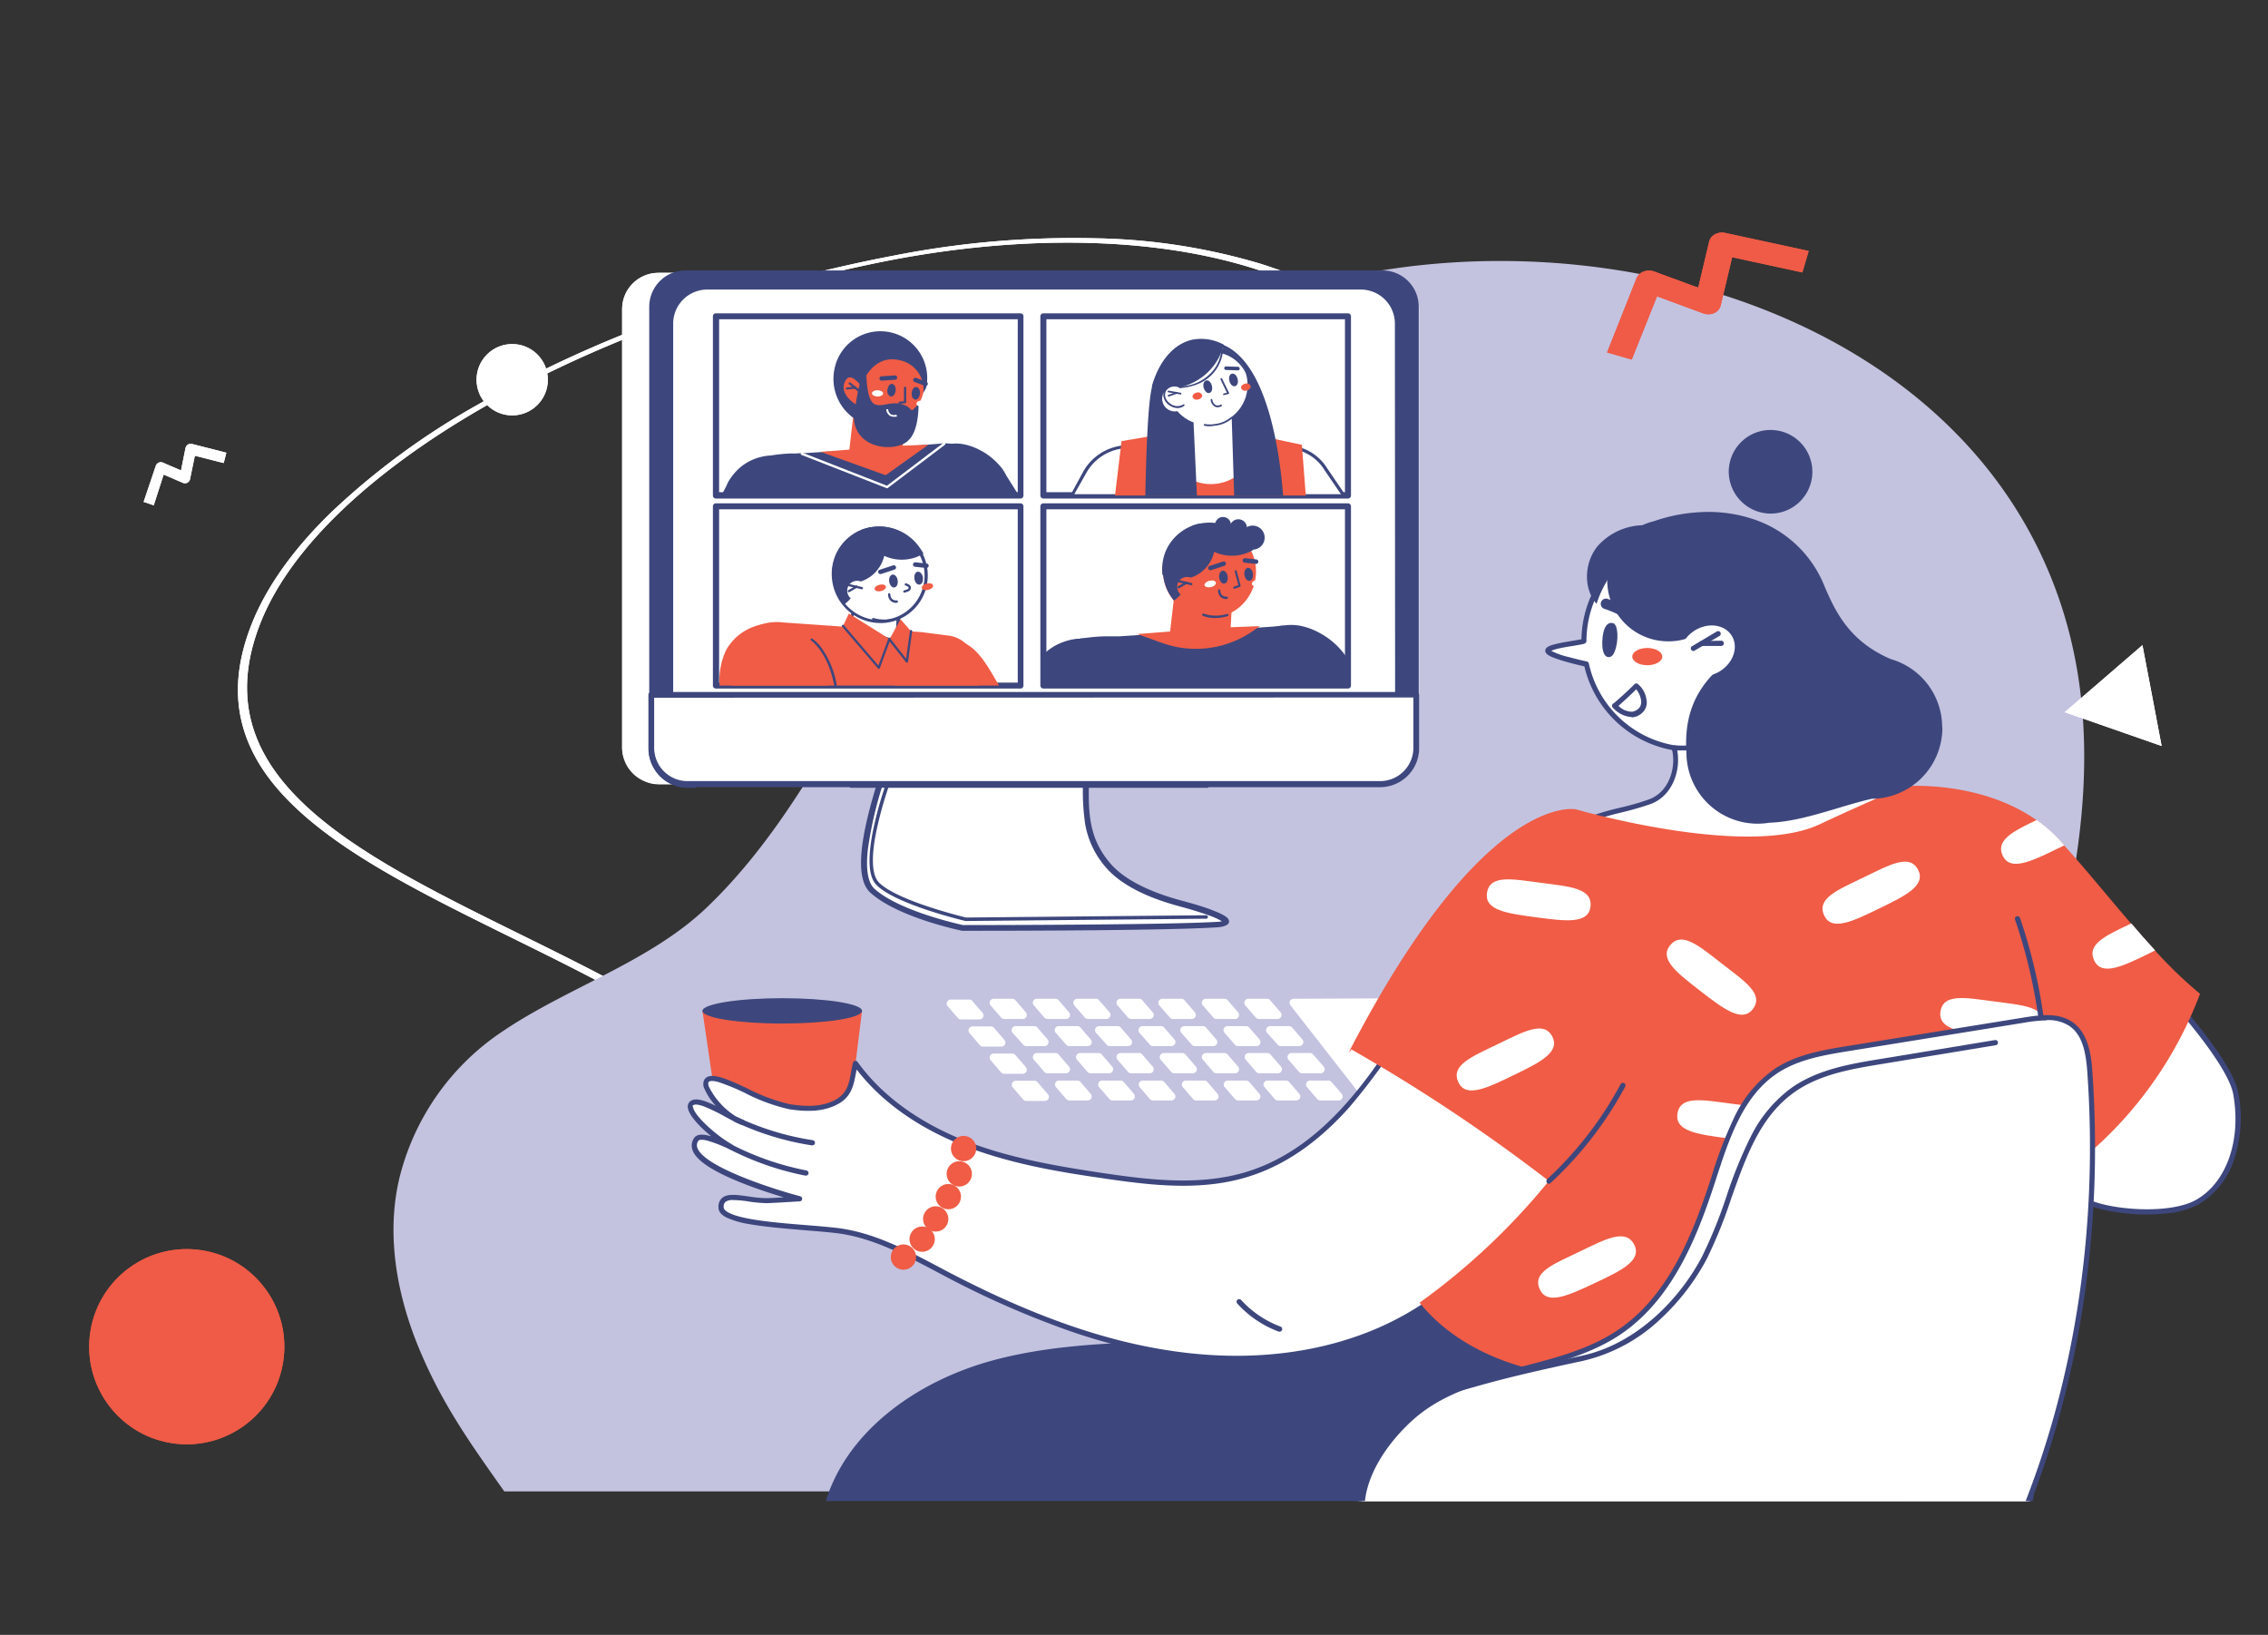 <svg xmlns="http://www.w3.org/2000/svg" xmlns:xlink="http://www.w3.org/1999/xlink" viewBox="0 0 358 258.03"><rect x="0" y="0" width="358" height="258.03" fill="#333333" stroke="none"/><defs><style>.cls-1{fill:none;}.cls-2{fill:#fff;}.cls-3{fill:#c3c3e0;}.cls-4{fill:#ef5b46;}.cls-5{clip-path:url(#clip-path);}.cls-6{fill:#3d477d;}.cls-7{fill:#f05c45;}</style><clipPath id="clip-path"><rect class="cls-1" x="19.27" y="-9.45" width="338.73" height="246.35"/></clipPath></defs><title>EMI-illustrations</title><g id="Calque_1" data-name="Calque 1"><path class="cls-2" d="M323.86,155.71a19.41,19.41,0,0,1,.51,7.1c-1,9.32-8,20.05-19.84,30.23a129.43,129.43,0,0,1-19.43,13.64,169.13,169.13,0,0,1-24.32,11.54,185.32,185.32,0,0,1-28.07,8.24,179.94,179.94,0,0,1-30.63,3.73,63.74,63.74,0,0,1-42.69-13.8c-11-8.52-19.69-19.85-27.31-29.86-2.63-3.43-5.1-6.68-7.58-9.7-10-12.2-27.16-20.66-43.76-28.85C67.5,141.45,55,135.29,46.82,127.62c-4.4-4.12-7.15-8.31-8.44-12.81-1.43-5-1-10.33,1.31-16.22s6.63-12,12.8-17.93A116.11,116.11,0,0,1,75.18,64a190.8,190.8,0,0,1,30.27-13.91A235.39,235.39,0,0,1,141,40.36a146.38,146.38,0,0,1,32-2.75,96.74,96.74,0,0,1,25.91,4c17.8,5.57,27.55,16.13,26.08,28.24-.34,2.76-.77,5.54-1.22,8.5C221.33,94,218.63,111.74,231,123c11.44,10.41,34.66,12.16,53.31,13.56,9.73.73,18.13,1.37,22.55,3.13C316.28,143.43,322,148.9,323.86,155.71ZM202.33,229.83l.24-.37c44.78-1.54,81.44-19.9,100.82-36.57C317,181.18,325.55,167.35,322.53,156c-1.68-6.27-6.9-11.77-16.79-15.71-4.27-1.7-12.56-2.33-22.16-3-9.28-.7-19.8-1.49-29.5-3.43-11.25-2.24-19.23-5.62-24.39-10.32-5.59-5.08-8.63-11.86-9.3-20.72-.58-7.79.69-16.12,1.92-24.18.44-3,.87-5.73,1.21-8.49,1.45-11.92-8.16-22.32-25.72-27.81C182.18,37.43,162,37,140.9,41,92.41,50.4,50.42,74.53,41.07,98.43c-9.45,24.14,15,36.18,40.84,48.93,16.66,8.21,33.88,16.7,43.93,29,2.48,3,5,6.28,7.58,9.72,7.61,10,16.24,21.3,27.24,29.78,12.59,9.71,26.3,14.16,41.91,13.63Z"/><path class="cls-2" d="M323.86,155.71a19.41,19.41,0,0,1,.51,7.1c-1,9.32-8,20.05-19.84,30.23a129.43,129.43,0,0,1-19.43,13.64,169.13,169.13,0,0,1-24.32,11.54,185.32,185.32,0,0,1-28.07,8.24,179.94,179.94,0,0,1-30.63,3.73,63.74,63.74,0,0,1-42.69-13.8c-11-8.52-19.69-19.85-27.31-29.86-2.63-3.43-5.1-6.68-7.58-9.7-10-12.2-27.16-20.66-43.76-28.85C67.5,141.45,55,135.29,46.82,127.62c-4.4-4.12-7.15-8.31-8.44-12.81-1.43-5-1-10.33,1.31-16.22s6.63-12,12.8-17.93A116.11,116.11,0,0,1,75.18,64a190.8,190.8,0,0,1,30.27-13.91A235.39,235.39,0,0,1,141,40.36a146.38,146.38,0,0,1,32-2.75,96.74,96.74,0,0,1,25.91,4c17.8,5.57,27.55,16.13,26.08,28.24-.34,2.76-.77,5.54-1.22,8.5C221.33,94,218.63,111.74,231,123c11.44,10.41,34.66,12.16,53.31,13.56,9.73.73,18.13,1.37,22.55,3.13C316.28,143.43,322,148.9,323.86,155.71ZM202.33,229.83l.24-.37c44.78-1.54,81.44-19.9,100.82-36.57C317,181.18,325.55,167.35,322.53,156c-1.68-6.27-6.9-11.77-16.79-15.71-4.27-1.7-12.56-2.33-22.16-3-9.28-.7-19.8-1.49-29.5-3.43-11.25-2.24-19.23-5.62-24.39-10.32-5.59-5.08-8.63-11.86-9.3-20.72-.58-7.79.69-16.12,1.92-24.18.44-3,.87-5.73,1.21-8.49,1.45-11.92-8.16-22.32-25.72-27.81C182.18,37.43,162,37,140.9,41,92.41,50.4,50.42,74.53,41.07,98.43c-9.45,24.14,15,36.18,40.84,48.93,16.66,8.21,33.88,16.7,43.93,29,2.48,3,5,6.28,7.58,9.72,7.61,10,16.24,21.3,27.24,29.78,12.59,9.71,26.3,14.16,41.91,13.63Z"/><path class="cls-3" d="M276.56,235.38c7.57-9.88,18.5-19.28,26.44-31.5,8-11.56,13.33-25.65,17.48-38.81,7.44-23.64,13-49.51,3.42-73.56C305,43.85,237.66,29.88,192.21,50.31,166.59,61.83,146.29,90.66,133,113.74c-6,10.4-12.6,21.09-21.56,29.6s-22,12.56-32.23,19.52a39,39,0,0,0-16.11,22.85c-2.21,9-.5,18.64,3.11,27.27s7.94,14.7,13.39,22.4Z"/><circle class="cls-4" cx="28.86" cy="212.67" r="15.36" transform="matrix(0.16, -0.99, 0.99, 0.16, -185.68, 207.09)"/><circle class="cls-2" cx="80.85" cy="59.93" r="5.63"/><circle class="cls-4" cx="28.86" cy="212.67" r="15.36" transform="matrix(0.16, -0.99, 0.99, 0.16, -185.68, 207.09)"/><circle class="cls-2" cx="80.85" cy="59.93" r="5.63"/><polygon class="cls-2" points="341.21 117.74 333.56 115.07 325.91 112.4 332.05 107.11 338.18 101.82 339.7 109.78 341.21 117.74"/><path class="cls-2" d="M24.27,79.75l-1.6-.54,1.92-5.69a.84.84,0,0,1,.46-.5.81.81,0,0,1,.68,0l2.84,1.23.71-3.53a.93.93,0,0,1,.38-.55.85.85,0,0,1,.66-.1l5.41,1.38-.42,1.63-4.55-1.15L30,75.61a.84.84,0,0,1-.44.58.85.85,0,0,1-.73,0l-3-1.29Z"/><path class="cls-2" d="M302.27,224.75l-1.6-.54,1.92-5.69a.84.84,0,0,1,.46-.5.81.81,0,0,1,.68,0l2.84,1.23.71-3.53a.93.93,0,0,1,.38-.55.85.85,0,0,1,.66-.1l5.41,1.38-.42,1.63-4.55-1.15-.74,3.68a.84.84,0,0,1-.44.58.85.85,0,0,1-.73,0l-3-1.29Z"/><path class="cls-4" d="M257.57,56.75l-3.9-1.12,4.68-11.78a1.92,1.92,0,0,1,1.12-1,2.4,2.4,0,0,1,1.65,0l6.94,2.56,1.73-7.3a1.83,1.83,0,0,1,.93-1.14,2.37,2.37,0,0,1,1.6-.21l13.18,2.85-1,3.39-11.08-2.4-1.81,7.62a1.85,1.85,0,0,1-1.07,1.21,2.4,2.4,0,0,1-1.77,0l-7.21-2.66Z"/><polygon class="cls-2" points="341.21 117.74 333.56 115.07 325.91 112.4 332.05 107.11 338.18 101.82 339.7 109.78 341.21 117.74"/><path class="cls-2" d="M24.27,79.75l-1.6-.54,1.92-5.69a.84.84,0,0,1,.46-.5.81.81,0,0,1,.68,0l2.84,1.23.71-3.53a.93.93,0,0,1,.38-.55.85.85,0,0,1,.66-.1l5.41,1.38-.42,1.63-4.55-1.15L30,75.61a.84.84,0,0,1-.44.58.85.85,0,0,1-.73,0l-3-1.29Z"/><path class="cls-2" d="M302.27,224.75l-1.6-.54,1.92-5.69a.84.84,0,0,1,.46-.5.81.81,0,0,1,.68,0l2.84,1.23.71-3.53a.93.93,0,0,1,.38-.55.85.85,0,0,1,.66-.1l5.41,1.38-.42,1.63-4.55-1.15-.74,3.68a.84.84,0,0,1-.44.58.85.85,0,0,1-.73,0l-3-1.29Z"/><path class="cls-4" d="M257.57,56.75l-3.9-1.12,4.68-11.78a1.92,1.92,0,0,1,1.12-1,2.4,2.4,0,0,1,1.65,0l6.94,2.56,1.73-7.3a1.83,1.83,0,0,1,.93-1.14,2.37,2.37,0,0,1,1.6-.21l13.18,2.85-1,3.39-11.08-2.4-1.81,7.62a1.85,1.85,0,0,1-1.07,1.21,2.4,2.4,0,0,1-1.77,0l-7.21-2.66Z"/><g class="cls-5"><path class="cls-3" d="M145.75,155.68l93-.66a1,1,0,0,1,.72.3l17.87,18.44a1,1,0,0,1-.68,1.71l-95.54.81a1,1,0,0,1-.81-.36L145,157.33A1,1,0,0,1,145.75,155.68Z"/><path class="cls-2" d="M154.63,160.89h-2.94a.62.62,0,0,1-.48-.22l-1.66-1.91a.64.64,0,0,1,.49-1H153a.64.64,0,0,1,.48.22l1.65,1.92A.63.63,0,0,1,154.63,160.89Z"/><path class="cls-2" d="M158.09,165.18h-2.94a.64.64,0,0,1-.48-.22L153,163a.63.63,0,0,1,.48-1h2.94a.64.64,0,0,1,.48.22l1.65,1.92A.63.63,0,0,1,158.09,165.18Z"/><path class="cls-2" d="M161.45,169.47H158.5a.64.64,0,0,1-.48-.22l-1.65-1.92a.64.64,0,0,1,.48-1.05h2.94a.62.62,0,0,1,.48.22l1.66,1.92A.64.64,0,0,1,161.45,169.47Z"/><path class="cls-2" d="M164.91,173.76H162a.62.62,0,0,1-.48-.22l-1.66-1.92a.64.64,0,0,1,.48-1.05h2.94a.66.66,0,0,1,.49.22l1.65,1.92A.64.64,0,0,1,164.91,173.76Z"/><path class="cls-2" d="M161.45,160.82H158.5a.65.65,0,0,1-.48-.23l-1.65-1.91a.64.64,0,0,1,.48-1.05h2.94a.62.62,0,0,1,.48.22l1.66,1.92A.64.64,0,0,1,161.45,160.82Z"/><path class="cls-2" d="M164.91,165.1H162a.62.62,0,0,1-.48-.22L159.83,163a.64.64,0,0,1,.48-1.05h2.94a.7.7,0,0,1,.49.22l1.65,1.92A.64.64,0,0,1,164.91,165.1Z"/><path class="cls-2" d="M168.26,169.39h-2.94a.64.64,0,0,1-.48-.22l-1.65-1.92a.63.63,0,0,1,.48-1.05h2.94a.64.64,0,0,1,.48.22l1.65,1.92A.63.63,0,0,1,168.26,169.39Z"/><path class="cls-2" d="M171.72,173.68h-2.94a.64.64,0,0,1-.48-.22l-1.65-1.92a.63.63,0,0,1,.48-1h2.94a.64.64,0,0,1,.48.22l1.65,1.92A.63.63,0,0,1,171.72,173.68Z"/><path class="cls-2" d="M168.26,160.82h-2.94a.65.65,0,0,1-.48-.23l-1.65-1.91a.63.63,0,0,1,.48-1.05h2.94a.64.64,0,0,1,.48.22l1.65,1.92A.63.63,0,0,1,168.26,160.82Z"/><path class="cls-2" d="M171.72,165.1h-2.94a.64.64,0,0,1-.48-.22L166.65,163a.63.63,0,0,1,.48-1.05h2.94a.68.68,0,0,1,.48.22l1.65,1.92A.63.63,0,0,1,171.72,165.1Z"/><path class="cls-2" d="M175.08,169.39h-2.94a.62.62,0,0,1-.48-.22L170,167.25a.64.64,0,0,1,.48-1.05h2.94a.62.62,0,0,1,.48.22l1.66,1.92A.64.64,0,0,1,175.08,169.39Z"/><path class="cls-2" d="M178.54,173.68H175.6a.62.62,0,0,1-.48-.22l-1.66-1.92a.64.64,0,0,1,.49-1h2.94a.64.64,0,0,1,.48.22l1.65,1.92A.63.63,0,0,1,178.54,173.68Z"/><path class="cls-2" d="M174.66,160.82h-2.94a.63.63,0,0,1-.48-.23l-1.66-1.91a.64.64,0,0,1,.48-1.05H173a.62.62,0,0,1,.48.22l1.66,1.92A.64.64,0,0,1,174.66,160.82Z"/><path class="cls-2" d="M178.12,165.1h-2.94a.62.62,0,0,1-.48-.22L173,163a.64.64,0,0,1,.49-1.05h2.94a.68.68,0,0,1,.48.22l1.65,1.92A.63.63,0,0,1,178.12,165.1Z"/><path class="cls-2" d="M181.47,169.39h-2.94a.64.64,0,0,1-.48-.22l-1.65-1.92a.63.63,0,0,1,.48-1.05h2.94a.64.64,0,0,1,.48.22l1.65,1.92A.63.63,0,0,1,181.47,169.39Z"/><path class="cls-2" d="M184.94,173.68H182a.64.64,0,0,1-.49-.22l-1.65-1.92a.64.64,0,0,1,.48-1h2.94a.62.62,0,0,1,.48.22l1.66,1.92A.64.64,0,0,1,184.94,173.68Z"/><path class="cls-2" d="M181.47,160.82h-2.94a.65.65,0,0,1-.48-.23l-1.65-1.91a.63.63,0,0,1,.48-1.05h2.94a.64.64,0,0,1,.48.22l1.65,1.92A.63.63,0,0,1,181.47,160.82Z"/><path class="cls-2" d="M184.94,165.1H182a.64.64,0,0,1-.49-.22L179.86,163a.64.64,0,0,1,.48-1.05h2.94a.66.66,0,0,1,.48.22l1.66,1.92A.64.64,0,0,1,184.94,165.1Z"/><path class="cls-2" d="M188.29,169.39h-2.94a.62.62,0,0,1-.48-.22l-1.66-1.92a.64.64,0,0,1,.48-1.05h2.95a.64.64,0,0,1,.48.22l1.65,1.92A.64.64,0,0,1,188.29,169.39Z"/><path class="cls-2" d="M191.75,173.68h-2.94a.64.64,0,0,1-.48-.22l-1.65-1.92a.63.63,0,0,1,.48-1h2.94a.64.64,0,0,1,.48.22l1.65,1.92A.63.63,0,0,1,191.75,173.68Z"/><path class="cls-2" d="M188.08,160.82h-2.94a.63.63,0,0,1-.48-.23L183,158.68a.64.64,0,0,1,.48-1.05h3a.64.64,0,0,1,.48.22l1.65,1.92A.64.64,0,0,1,188.08,160.82Z"/><path class="cls-2" d="M191.54,165.1H188.6a.64.64,0,0,1-.48-.22L186.47,163a.63.63,0,0,1,.48-1.05h2.94a.68.68,0,0,1,.48.22l1.65,1.92A.63.63,0,0,1,191.54,165.1Z"/><path class="cls-2" d="M194.89,169.39H192a.64.64,0,0,1-.48-.22l-1.65-1.92a.63.63,0,0,1,.48-1.05h2.94a.62.62,0,0,1,.48.22l1.66,1.92A.64.64,0,0,1,194.89,169.39Z"/><path class="cls-2" d="M198.36,173.68h-2.94a.62.62,0,0,1-.48-.22l-1.66-1.92a.64.64,0,0,1,.48-1h2.94a.62.62,0,0,1,.48.22l1.66,1.92A.64.64,0,0,1,198.36,173.68Z"/><path class="cls-2" d="M204.64,173.68H201.7a.64.64,0,0,1-.48-.22l-1.65-1.92a.63.63,0,0,1,.48-1H203a.64.64,0,0,1,.48.22l1.65,1.92A.63.63,0,0,1,204.64,173.68Z"/><path class="cls-2" d="M194.89,160.82H192a.65.65,0,0,1-.48-.23l-1.65-1.91a.63.63,0,0,1,.48-1.05h2.94a.62.62,0,0,1,.48.22l1.66,1.92A.64.64,0,0,1,194.89,160.82Z"/><path class="cls-2" d="M198.36,165.1h-2.94a.62.62,0,0,1-.48-.22L193.28,163a.64.64,0,0,1,.48-1.05h2.94a.66.66,0,0,1,.48.22l1.66,1.92A.64.64,0,0,1,198.36,165.1Z"/><path class="cls-2" d="M201.71,169.39h-2.94a.64.64,0,0,1-.48-.22l-1.65-1.92a.63.63,0,0,1,.48-1.05h2.94a.64.64,0,0,1,.48.22l1.65,1.92A.63.63,0,0,1,201.71,169.39Z"/><path class="cls-2" d="M211.4,173.68h-3a.64.64,0,0,1-.48-.22l-1.65-1.92a.64.64,0,0,1,.48-1h2.94a.62.62,0,0,1,.48.22l1.66,1.92A.64.64,0,0,1,211.4,173.68Z"/><path class="cls-2" d="M201.65,160.82h-2.94a.67.67,0,0,1-.49-.23l-1.65-1.91a.64.64,0,0,1,.48-1.05H200a.62.62,0,0,1,.48.22l1.66,1.92A.64.64,0,0,1,201.65,160.82Z"/><path class="cls-2" d="M245.31,172.89l-29.84.46a.62.62,0,0,1-.48-.22l-11.28-14.45a.64.64,0,0,1,.48-1.05l26.68-.11a.62.62,0,0,1,.48.22l14.44,14.1A.64.64,0,0,1,245.31,172.89Z"/><path class="cls-2" d="M205.11,165.1h-2.94a.62.62,0,0,1-.48-.22L200,163a.64.64,0,0,1,.48-1.05h3a.68.68,0,0,1,.48.22l1.65,1.92A.64.64,0,0,1,205.11,165.1Z"/><path class="cls-2" d="M208.46,169.39h-2.94a.64.64,0,0,1-.48-.22l-1.65-1.92a.63.63,0,0,1,.48-1.05h2.94a.64.64,0,0,1,.48.22l1.65,1.92A.63.63,0,0,1,208.46,169.39Z"/><path class="cls-2" d="M98.2,118V48.79a5.72,5.72,0,0,1,5.73-5.73h110a5.73,5.73,0,0,1,5.73,5.73V118a5.74,5.74,0,0,1-5.73,5.74h-110A5.73,5.73,0,0,1,98.2,118Z"/><rect class="cls-2" x="98.2" y="43.06" width="121.47" height="80.73" rx="5.74"/><path class="cls-2" d="M102.48,118V48.79a5.73,5.73,0,0,1,5.74-5.73h110A5.73,5.73,0,0,1,224,48.79V118a5.74,5.74,0,0,1-5.74,5.74h-110a5.74,5.74,0,0,1-5.74-5.74Z"/><path class="cls-2" d="M224,109.66V118a5.74,5.74,0,0,1-5.74,5.74h-110a5.74,5.74,0,0,1-5.74-5.74v-8.37H224Z"/><path class="cls-6" d="M218.22,42.68h-110a5.74,5.74,0,0,0-5.74,5.74v69.25a5.74,5.74,0,0,0,5.74,5.74h110a5.74,5.74,0,0,0,5.73-5.74V48.42A5.74,5.74,0,0,0,218.22,42.68Zm2,73.34a5.38,5.38,0,0,1-5.38,5.38H111.64a5.38,5.38,0,0,1-5.38-5.38V51.08a5.38,5.38,0,0,1,5.38-5.38H214.8a5.38,5.38,0,0,1,5.38,5.38Z"/><path class="cls-2" d="M139.37,122.27c-2.9,8.84-4.17,16.06-1.66,18.31,4.25,3.81,14.24,5.86,14.24,5.86s31.27.05,40.22-.52c3.93-.25-1.4-2.14-5.71-3.29-4.62-1.23-9.12-3.15-11.64-6.16-3.6-4.29-3.55-8.58-3.34-14.53C162.55,121.83,148.17,122.08,139.37,122.27Z"/><path class="cls-6" d="M153.86,146.9h-2c-.41-.09-10.16-2.12-14.46-6-2.4-2.16-1.9-8.3,1.53-18.79a.46.46,0,0,1,.43-.32c9.9-.21,23.52-.44,32.13-.33a.43.43,0,0,1,.32.14.46.46,0,0,1,.13.33c-.22,6.17-.18,10.16,3.23,14.23,2.12,2.53,6,4.55,11.41,6,1.81.48,3.57,1,4.84,1.51,2.21.85,2.63,1.33,2.58,1.84s-.91.78-1.8.84C184.62,146.86,160.8,146.9,153.86,146.9ZM152,146c1.39,0,31.47,0,40.14-.51.34,0,.57-.06.73-.09a11.1,11.1,0,0,0-2.08-.94c-1.22-.44-2.8-.93-4.44-1.37-5.64-1.5-9.64-3.62-11.88-6.3a14,14,0,0,1-3.2-6.87,36.4,36.4,0,0,1-.26-7.51c-8.52-.09-21.62.13-31.31.33A61.36,61.36,0,0,0,137,134c-.37,3.22,0,5.33,1.05,6.29C142,143.8,151.28,145.83,152,146Z"/><path class="cls-2" d="M223.56,109.66V118a5.72,5.72,0,0,1-5.7,5.74H108.51A5.73,5.73,0,0,1,102.8,118v-8.37H223.56Z"/><path class="cls-6" d="M217.86,124.24H108.51a6.18,6.18,0,0,1-6.16-6.2v-8.37a.45.45,0,0,1,.43-.46H223.56a.47.47,0,0,1,.46.46V118A6.19,6.19,0,0,1,217.86,124.24Zm-114.6-14.12V118a5.26,5.26,0,0,0,5.25,5.28H217.86A5.26,5.26,0,0,0,223.1,118v-7.92Z"/><path class="cls-6" d="M109.69,124.35h-1.15a6.16,6.16,0,0,1-6.15-6.15v-8.38a.42.42,0,0,1,.83,0v8.38a5.33,5.33,0,0,0,5.32,5.32h1.15a.42.42,0,0,1,0,.83Z"/><rect class="cls-2" x="113.04" y="49.92" width="48.08" height="28.29"/><path class="cls-6" d="M161.12,78.68H113a.47.47,0,0,1-.47-.47V49.92a.47.47,0,0,1,.47-.47h48.08a.47.47,0,0,1,.47.47V78.21A.47.47,0,0,1,161.12,78.68Zm-47.61-1h47.14V50.39H113.51Z"/><rect class="cls-2" x="113.04" y="79.91" width="48.08" height="28.29"/><path class="cls-6" d="M161.12,108.67H113a.47.47,0,0,1-.47-.47V79.91a.47.47,0,0,1,.47-.47h48.08a.47.47,0,0,1,.47.47V108.2A.47.47,0,0,1,161.12,108.67Zm-47.61-.94h47.14V80.38H113.51Z"/><rect class="cls-2" x="164.7" y="49.92" width="48.08" height="28.29"/><path class="cls-6" d="M212.78,78.68H164.7a.48.48,0,0,1-.48-.47V49.92a.48.48,0,0,1,.48-.47h48.08a.47.47,0,0,1,.47.47V78.21A.47.47,0,0,1,212.78,78.68Zm-47.61-1H212.3V50.39H165.17Z"/><rect class="cls-2" x="164.7" y="79.91" width="48.08" height="28.29"/><path class="cls-6" d="M212.78,108.67H164.7a.48.48,0,0,1-.48-.47V79.91a.48.48,0,0,1,.48-.47h48.08a.47.47,0,0,1,.47.47V108.2A.47.47,0,0,1,212.78,108.67Zm-47.61-.94H212.3V80.38H165.17Z"/><path class="cls-6" d="M160.82,78.21H143.64c0-.16,0-.31,0-.46,0-.53.13-1,.21-1.52a10,10,0,0,1,.24-1,6.36,6.36,0,0,1,5.71-5.17h0l.2,0a6.46,6.46,0,0,1,2.32.1,6.22,6.22,0,0,1,.71.19,9.14,9.14,0,0,1,1.45.58l.64.34a10.74,10.74,0,0,1,3.1,2.73,1.88,1.88,0,0,1,.12.18,8.77,8.77,0,0,1,.49.84l.07.12L160.7,78Z"/><path class="cls-6" d="M129.87,78.21h-16l.74-1.42c.13-.29.26-.59.42-.87l.08-.12h0a7.75,7.75,0,0,1,.72-1,7.86,7.86,0,0,1,3.59-2.48,8.35,8.35,0,0,1,1.24-.32l.4-.06.63,0h.07a7.64,7.64,0,0,1,2.82.42,4.16,4.16,0,0,1,.62.23l.31.15a8.3,8.3,0,0,1,1,.54,8.15,8.15,0,0,1,1.67,1.49,6.9,6.9,0,0,1,.47.6A7.93,7.93,0,0,1,129.87,78.21Z"/><path class="cls-6" d="M155.15,75.66l0,2.55h-36V78a9.38,9.38,0,0,0-.33-1.77c-.28-1.11-.59-2.1-.16-2.88h0a2.11,2.11,0,0,1,.58-.63,5.2,5.2,0,0,1,1.83-.72c.18,0,.38-.08.59-.12h.07a24.74,24.74,0,0,1,3.15-.31h0l.49,0h.3l.71-.05.6,0,2.17-.14,1.45-.1.37,0,.57,0h0l1.22-.08,3.82-.26.72,0L148.61,70a7.16,7.16,0,0,1,1.23,0h0a5.06,5.06,0,0,1,1,.21h0l.51.17a0,0,0,0,0,0,0h0a3.89,3.89,0,0,1,.42.19,4.68,4.68,0,0,1,.54.3A6.29,6.29,0,0,1,154,72.49a5.75,5.75,0,0,1,.5.78A5.84,5.84,0,0,1,155.15,75.66Z"/><path class="cls-7" d="M134.92,63.55l8-.8-.41,7.59,4.06-.17L139.8,75l-10.29-3.69,4.56-.35Z"/><path class="cls-7" d="M141.5,66.82a7.11,7.11,0,0,1-9-3.63,4.52,4.52,0,0,1-.23-.5,7.31,7.31,0,0,1,1-7,7.09,7.09,0,0,1,3-2.28,6.75,6.75,0,0,1,3.06-.45,7.16,7.16,0,0,1,6.12,4.58,8.13,8.13,0,0,1,.32,1A7.11,7.11,0,0,1,141.5,66.82Z"/><path class="cls-7" d="M133.74,62.47a1.5,1.5,0,1,1,1.89-2.19,1.5,1.5,0,1,1-1.89,2.19Z"/><path class="cls-6" d="M140.08,61.51c.06-.55.4-1,.76-.92s.6.52.54,1.06-.4,1-.76.92S140,62.06,140.08,61.51Z"/><path class="cls-6" d="M143.91,62c.06-.55.4-1,.76-.92s.6.51.54,1.06-.4,1-.76.92S143.85,62.59,143.91,62Z"/><path class="cls-6" d="M139.16,60.08a.34.34,0,0,1-.34-.32.35.35,0,0,1,.32-.37l2.11-.14a.35.35,0,0,1,.37.32.34.34,0,0,1-.32.36l-2.11.15Z"/><path class="cls-6" d="M146.11,60.89l-.12,0-1.62-.6a.35.35,0,0,1-.2-.45.35.35,0,0,1,.44-.2l1.62.61a.34.34,0,0,1-.12.66Z"/><path class="cls-6" d="M142,63.72a.17.17,0,0,1,0-.34l.69-.06,0-2.11a.18.18,0,0,1,.17-.18h0a.18.18,0,0,1,.18.17l0,2.28a.17.17,0,0,1-.16.17l-.86.07Z"/><path class="cls-2" d="M137.64,62.07c0-.27.4-.49.89-.48s.88.24.87.51-.4.49-.89.48S137.63,62.34,137.64,62.07Z"/><path class="cls-6" d="M139.16,67.55a3.67,3.67,0,0,1-.66,0,.19.19,0,0,1-.14-.2.18.18,0,0,1,.2-.14,5.87,5.87,0,0,0,3.46-.79.18.18,0,0,1,.24,0,.18.18,0,0,1-.06.24A6.55,6.55,0,0,1,139.16,67.55Z"/><path class="cls-6" d="M135.67,61.88a.2.2,0,0,1-.11,0L134,60.63a.18.18,0,0,1,0-.24.18.18,0,0,1,.25,0l1.53,1.22a.16.16,0,0,1,0,.24A.16.16,0,0,1,135.67,61.88Z"/><path class="cls-6" d="M133.69,61.5a.18.18,0,0,1-.18-.16.18.18,0,0,1,.16-.18L135,61a.17.17,0,0,1,.19.16.18.18,0,0,1-.16.19l-1.34.12Z"/><path class="cls-6" d="M136.77,59.21s0,3.73,1.15,4.5c1,.66,2.46-.3,4.07,0s1.71,1.08,2,1,1-1,1-1,.12,4.16-1.53,5.71c-1.62,1.91-8.15,1.79-8.67-3.2a38.32,38.32,0,0,1,.91-5.64Z"/><path class="cls-6" d="M146.28,60.76c-.1.68-.27.68-.54,1.28a4.7,4.7,0,0,0-3.89-5.22c-2.63-.58-4.7,1.07-5.88,3.93-.13.31-1.67-2.31-2.55-.61-1.12,2.15,1.82,3.78,1.82,3.78l-.3,2.19a7.58,7.58,0,0,1-3.28-7.53,7.39,7.39,0,0,1,14.62,2.18Z"/><path class="cls-2" d="M141.06,65.77a1.11,1.11,0,0,1-.65-.19,1.33,1.33,0,0,1-.51-.85l0-.15.3,0,0,.15a1.14,1.14,0,0,0,.4.64,1,1,0,0,0,.78.1l.14,0,.07.29-.15,0A1.64,1.64,0,0,1,141.06,65.77Z"/><path class="cls-2" d="M144.66,63.69c0-.28.41-.49.89-.48s.88.24.88.51-.41.49-.89.48S144.66,64,144.66,63.69Z"/><path class="cls-2" d="M140.07,77.06H140l-13.5-5.27a.18.18,0,0,1-.1-.24.19.19,0,0,1,.24-.11L140,76.66l8.9-6.74a.19.19,0,0,1,.27,0,.2.2,0,0,1,0,.27l-9,6.8A.15.15,0,0,1,140.07,77.06Z"/><path class="cls-7" d="M157.69,108.2H141.23c0-.24.06-.47.1-.69a8.2,8.2,0,0,1,9.65-6.42,5.59,5.59,0,0,1,1.49.52c1.7.9,3,2.73,4.56,5.45Z"/><path class="cls-7" d="M154.51,107.64v.56H115.43l-.15-2.69c.24-2.54,1.55-5.73,4.68-6.89a8.27,8.27,0,0,1,3.79-.37l21.64,1.51,4.16.53a4.88,4.88,0,0,1,2.92,1.32A7.5,7.5,0,0,1,154.51,107.64Z"/><path class="cls-7" d="M130.65,108.2H113.58a11.45,11.45,0,0,1,1-5.53,8.19,8.19,0,0,1,11.14-3.23,6.81,6.81,0,0,1,2.06,2,15.27,15.27,0,0,1,2.5,5.6Z"/><path class="cls-2" d="M135.11,90.49l6.95,2-.38,7,1.58.28-2.86,1.13-6.05-1.75Z"/><path class="cls-6" d="M140.4,101.14h-.07l-6-1.75a.23.23,0,0,1-.17-.24l.75-8.67a.27.27,0,0,1,.1-.17.24.24,0,0,1,.2,0l7,2a.25.25,0,0,1,.17.24l-.37,6.79,1.38.24a.23.23,0,0,1,.2.21.24.24,0,0,1-.15.24l-2.87,1.12ZM134.6,99l5.79,1.67,2-.79-.77-.14a.24.24,0,0,1-.2-.24l.37-6.81-6.5-1.88Z"/><path class="cls-2" d="M143.14,96.75a7.36,7.36,0,0,1-9.92-1.34c-.13-.15-.24-.3-.35-.45a7.41,7.41,0,0,1-1.35-3.61,7.49,7.49,0,0,1,.53-3.63,7.31,7.31,0,0,1,2.46-3,6.88,6.88,0,0,1,1.52-.84,7.34,7.34,0,0,1,1.44-.4,7.43,7.43,0,0,1,7.3,3,6.81,6.81,0,0,1,.58,1A7.33,7.33,0,0,1,143.14,96.75Z"/><path class="cls-6" d="M138.94,98.33a7.17,7.17,0,0,1-1-.07,7.64,7.64,0,0,1-4.85-2.7,3.66,3.66,0,0,1-.37-.47,7.72,7.72,0,0,1-1.39-3.72,7.62,7.62,0,0,1,.55-3.74,7.41,7.41,0,0,1,2.53-3.15,7.18,7.18,0,0,1,3.06-1.28A7.67,7.67,0,0,1,145,86.32a8.73,8.73,0,0,1,.6,1,7.68,7.68,0,0,1,.65,5.24,7.48,7.48,0,0,1-7.27,5.78Zm-.24-14.77a6.75,6.75,0,0,0-1.19.1,7,7,0,0,0-1.39.39,6.22,6.22,0,0,0-1.47.81,6.89,6.89,0,0,0-2.38,3,7.27,7.27,0,0,0,.79,7,3.07,3.07,0,0,0,.34.43h0a7.22,7.22,0,0,0,5.54,2.59A7,7,0,0,0,143,96.56h0a7.05,7.05,0,0,0,2.14-9,6.44,6.44,0,0,0-.56-.94A7.25,7.25,0,0,0,138.7,83.56Z"/><path class="cls-6" d="M137.4,91a5.62,5.62,0,0,1-6,.34,7.6,7.6,0,0,1,.54-3.69,7.39,7.39,0,0,1,4.05-4,7,7,0,0,1,1.47-.41,7,7,0,0,1,1.53.37A5.67,5.67,0,0,1,137.4,91Z"/><path class="cls-6" d="M133.29,95.37l-.07,0c-.13-.15-.24-.3-.35-.45a7.51,7.51,0,0,1-.82-7.24,7,7,0,0,1,2.76.42A5.58,5.58,0,0,1,133.29,95.37Z"/><path class="cls-2" d="M134.24,94.38a1.56,1.56,0,1,1,2.45-.46A1.79,1.79,0,0,1,134.24,94.38Z"/><path class="cls-6" d="M140.36,91.79c-.08-.56.16-1.06.53-1.11s.73.36.81.93-.16,1.06-.53,1.11S140.44,92.36,140.36,91.79Z"/><path class="cls-6" d="M144.34,91.35c-.08-.57.15-1.07.52-1.12s.74.36.82.93-.16,1.06-.53,1.11S144.42,91.91,144.34,91.35Z"/><path class="cls-6" d="M139,90.6a.35.35,0,0,1-.11-.69l2.08-.68a.37.37,0,0,1,.45.22.35.35,0,0,1-.23.45l-2.08.68A.23.23,0,0,1,139,90.6Z"/><path class="cls-6" d="M146.16,89.64h0l-1.77-.19a.36.36,0,0,1,.07-.71l1.78.2a.35.35,0,0,1,0,.7Z"/><path class="cls-6" d="M142.75,93.54a.16.16,0,0,1-.16-.12.17.17,0,0,1,.11-.23l.56-.19a.24.24,0,0,0,.16-.21.23.23,0,0,0-.14-.23l-.37-.17a.17.17,0,0,1-.09-.23.18.18,0,0,1,.24-.09l.36.16a.6.6,0,0,1,.36.57.59.59,0,0,1-.41.54l-.56.19Z"/><path class="cls-6" d="M141.55,95.14a1.3,1.3,0,0,1-1-.35,1.43,1.43,0,0,1-.37-1,.17.17,0,0,1,.18-.17.18.18,0,0,1,.18.18,1.1,1.1,0,0,0,.26.72,1,1,0,0,0,.76.24.18.18,0,0,1,.18.18.17.17,0,0,1-.17.18Z"/><path class="cls-7" d="M138.06,93c-.07-.28.28-.59.77-.71s.94,0,1,.29-.28.59-.77.71S138.12,93.25,138.06,93Z"/><path class="cls-7" d="M145.51,92.81c-.06-.28.28-.59.77-.71s.94,0,1,.29-.28.59-.77.71S145.58,93.08,145.51,92.81Z"/><path class="cls-6" d="M139.46,98.16a4.81,4.81,0,0,1-1.69-.29.18.18,0,0,1-.1-.23.18.18,0,0,1,.23-.1,6,6,0,0,0,3.67-.1.18.18,0,0,1,.23.11.17.17,0,0,1-.1.23A7.19,7.19,0,0,1,139.46,98.16Z"/><path class="cls-6" d="M136,93h0l-2-.47a.17.17,0,0,1-.13-.22.18.18,0,0,1,.21-.13l2,.47a.19.19,0,0,1,.14.22A.19.19,0,0,1,136,93Z"/><path class="cls-6" d="M134,93.47a.19.19,0,0,1-.16-.09.17.17,0,0,1,.07-.24l1.2-.7a.18.18,0,0,1,.25.06.17.17,0,0,1-.07.24l-1.2.71Z"/><path class="cls-6" d="M145.77,87.38A6.63,6.63,0,0,1,136,83.63a7.74,7.74,0,0,1,9.13,2.75A8.62,8.62,0,0,1,145.77,87.38Z"/><polygon class="cls-7" points="133.07 98.79 133.99 96.83 140.32 100.8 138.73 105.41 133.07 98.79"/><polygon class="cls-7" points="140.4 100.91 142.14 97.73 143.82 99.65 143.18 104.42 140.4 100.91"/><path class="cls-6" d="M138.73,105.58a.16.16,0,0,1-.13-.06l-5.67-6.61a.18.18,0,0,1,0-.25.18.18,0,0,1,.26,0l5.46,6.38,1.56-4.22a.18.18,0,0,1,.14-.11.18.18,0,0,1,.17.06l2.51,3.19.6-4.35a.18.18,0,1,1,.35.05l-.65,4.77a.18.18,0,0,1-.13.15.2.2,0,0,1-.19-.07l-2.58-3.26-1.55,4.2a.16.16,0,0,1-.13.11Z"/><path class="cls-6" d="M131.87,108.38a.18.18,0,0,1-.18-.15c-1-5.36-3.67-7.16-3.7-7.17a.19.19,0,0,1,0-.25.18.18,0,0,1,.25,0,6.44,6.44,0,0,1,1.56,1.63,14,14,0,0,1,2.29,5.78.16.16,0,0,1-.14.2Z"/><path class="cls-2" d="M212.11,78.21H195.5c0-.15,0-.29,0-.43a7.46,7.46,0,0,1,7.62-7.28,7.67,7.67,0,0,1,2.45.47,7.56,7.56,0,0,1,3.24,2.38h0a7.38,7.38,0,0,1,.5.74Z"/><path class="cls-6" d="M212.11,78.44H195.5a.24.24,0,0,1-.24-.22v-.45a7.68,7.68,0,0,1,7.86-7.5,7.47,7.47,0,0,1,2.52.49A7.64,7.64,0,0,1,209,73.2h0a7.41,7.41,0,0,1,.52.75l2.8,4.11a.25.25,0,0,1,0,.25A.24.24,0,0,1,212.11,78.44ZM195.72,78h15.95l-2.56-3.75h0a6.68,6.68,0,0,0-.48-.71h0a7.16,7.16,0,0,0-5.5-2.75,7.21,7.21,0,0,0-7.38,7A1.28,1.28,0,0,0,195.72,78Z"/><path class="cls-2" d="M186.2,78.21h-17l2-3.68h0a8,8,0,0,1,4.63-3.73,8.56,8.56,0,0,1,1.09-.25,8,8,0,0,1,8.91,5.56A7.69,7.69,0,0,1,186.2,78.21Z"/><path class="cls-6" d="M186.2,78.44h-17a.21.21,0,0,1-.2-.12.21.21,0,0,1,0-.23L171,74.41l0,0a8.18,8.18,0,0,1,4.73-3.79,7.55,7.55,0,0,1,1.12-.26A8.25,8.25,0,0,1,186.08,76a8.79,8.79,0,0,1,.36,2.16.23.23,0,0,1-.07.17A.24.24,0,0,1,186.2,78.44ZM169.57,78H186a7.79,7.79,0,0,0-9-7.19,7.66,7.66,0,0,0-5.55,3.87l0,0Z"/><path class="cls-7" d="M206.12,78.21H176l.92-7.66.11-.93,5.44-.92,2.6,4.29a7.09,7.09,0,0,0,12,.2L199.86,69l5.63,1.2.07.81Z"/><path class="cls-2" d="M188.29,69.92,188,64.75l6.39-.32.25,5c4-.22,1.48,5.71-3.37,6C186.85,75.59,184.28,70.35,188.29,69.92Z"/><path class="cls-6" d="M202.54,78.21h-7.73l-.41-13-6,1.44.53,11.59h-8.14c.09-4.75.34-14.61,1.06-17.17,1.08-3.89,3.3-6.68,6.31-7.37a8,8,0,0,1,5.05.78C200.4,57.64,202.11,72.68,202.54,78.21Z"/><circle class="cls-2" cx="190.61" cy="60.75" r="6.32"/><path class="cls-6" d="M193.05,54.88a8.82,8.82,0,0,1-.31.86,5.81,5.81,0,0,1,4,3.39A6.22,6.22,0,0,0,193.05,54.88Z"/><path class="cls-2" d="M184,61.55a2,2,0,1,0,2.48-.33A1.78,1.78,0,0,0,184,61.55Z"/><path class="cls-6" d="M185.94,64.41a2.3,2.3,0,0,1-1.22-.36,2.18,2.18,0,0,1-1-1.19,1.62,1.62,0,0,1,.14-1.38,1.89,1.89,0,0,1,2.47-.5.16.16,0,0,1,.06.19.14.14,0,0,1-.19.06,1.6,1.6,0,0,0-2.1.4,1.33,1.33,0,0,0-.12,1.14,2,2,0,0,0,.84,1,1.81,1.81,0,0,0,1.93.08.13.13,0,0,1,.19,0,.13.13,0,0,1,0,.19A1.86,1.86,0,0,1,185.94,64.41Z"/><path class="cls-6" d="M186.34,62.26h0l-1.91-.34a.14.14,0,0,1-.12-.16.15.15,0,0,1,.16-.11l1.91.34a.14.14,0,0,1,0,.27Z"/><path class="cls-6" d="M184.47,62.59a.13.13,0,0,1-.13-.09.14.14,0,0,1,.08-.18l1.25-.44a.13.13,0,0,1,.17.09.13.13,0,0,1-.08.17l-1.25.45Z"/><path class="cls-6" d="M181.81,61a9.19,9.19,0,0,0,2.35.33,1.8,1.8,0,0,1,2.19-.24,9.19,9.19,0,0,0,6.83-6.68,7.37,7.37,0,0,0-5.05-.78C185.12,54.36,182.9,57.15,181.81,61Z"/><path class="cls-6" d="M192.18,64.28a1,1,0,0,1-.36-.07,1.41,1.41,0,0,1-.72-1.07.13.13,0,0,1,.1-.16.14.14,0,0,1,.17.1,1.14,1.14,0,0,0,.55.87,1,1,0,0,0,.75-.08.13.13,0,0,1,.19.05.14.14,0,0,1-.05.19A1.31,1.31,0,0,1,192.18,64.28Z"/><path class="cls-6" d="M193.2,62.38a.14.14,0,0,1-.13-.11.14.14,0,0,1,.1-.17l.49-.11-1-2.11a.16.16,0,0,1,.06-.19.15.15,0,0,1,.19.07L194,62a.13.13,0,0,1,0,.12.15.15,0,0,1-.1.07l-.66.15Z"/><path class="cls-6" d="M195.45,58.45h0l-1.93-.06a.28.28,0,0,1,0-.56l1.93.06a.29.29,0,0,1,0,.57Z"/><path class="cls-6" d="M186.3,61.25a.15.15,0,0,1-.14-.13.14.14,0,0,1,.13-.15,6.81,6.81,0,0,0,5.61-3.06,6.23,6.23,0,0,0,.9-2.68.14.14,0,0,1,.14-.13.13.13,0,0,1,.13.15,6.29,6.29,0,0,1-.93,2.8c-.8,1.3-2.46,2.92-5.83,3.2Z"/><path class="cls-7" d="M197.41,60.92a.68.68,0,0,0-.87-.36c-.42.09-.7.41-.63.71a.69.69,0,0,0,.87.36C197.2,61.53,197.48,61.22,197.41,60.92Z"/><path class="cls-7" d="M189.75,62.33a.69.69,0,0,0-.87-.36c-.42.09-.7.41-.63.71a.69.69,0,0,0,.87.36C189.54,63,189.82,62.63,189.75,62.33Z"/><path class="cls-6" d="M190.94,67.27a3,3,0,0,1-.86-.09.14.14,0,0,1,.08-.26,4.54,4.54,0,0,0,1.6,0,4.64,4.64,0,0,0,2.54-1.08.14.14,0,0,1,.2,0,.14.14,0,0,1,0,.19,4.84,4.84,0,0,1-2.71,1.15A5.53,5.53,0,0,1,190.94,67.27Z"/><path class="cls-6" d="M194.06,60.13c-.14-.54,0-1.06.39-1.15s.76.27.9.81,0,1.06-.39,1.16S194.2,60.68,194.06,60.13Z"/><path class="cls-6" d="M190,61.21c-.14-.55,0-1.06.39-1.16s.76.28.9.82,0,1.06-.39,1.15S190.17,61.75,190,61.21Z"/><path class="cls-6" d="M212.78,104.14v4.06H195.56c0-.25,0-.51.05-.76.06-.61.15-1.18.25-1.72a10.34,10.34,0,0,1,.26-1.16,7.22,7.22,0,0,1,6.48-5.86h0l.22,0a7.54,7.54,0,0,1,2.64.11,8.12,8.12,0,0,1,.81.22,9.69,9.69,0,0,1,1.64.66c.25.12.48.25.72.39a11.87,11.87,0,0,1,3.52,3.09l.15.21C212.48,103.61,212.63,103.87,212.78,104.14Z"/><path class="cls-6" d="M180,108.2H164.7v-4.91a8.88,8.88,0,0,1,1.72-1.31,9.2,9.2,0,0,1,1.63-.73,8.58,8.58,0,0,1,1.41-.36l.46-.07c.23,0,.47,0,.71-.06h.08a9.06,9.06,0,0,1,3.21.47c.24.08.47.17.7.27l.36.16a10.58,10.58,0,0,1,1.09.62A9.25,9.25,0,0,1,178,104c.18.22.37.45.53.69A9,9,0,0,1,180,108.2Z"/><path class="cls-6" d="M208.64,105.06l0,3v.11H167.78v-.46a11.09,11.09,0,0,0-.37-2c-.32-1.26-.67-2.39-.18-3.27h0a2.25,2.25,0,0,1,.65-.71,5.83,5.83,0,0,1,2.09-.82,5.51,5.51,0,0,1,.66-.13h.08a27,27,0,0,1,3.58-.35h0l.56,0h.34l.81,0,.67,0,2.47-.16,1.65-.12.42,0,.65,0h0l1.39-.09,4.33-.29.82-.05,12.76-.84a7.13,7.13,0,0,1,1.39,0h0a6.51,6.51,0,0,1,1.1.24h0l.58.2a0,0,0,0,0,0,0h0l.48.21c.21.11.42.22.62.35a7.12,7.12,0,0,1,1.89,1.74,6.33,6.33,0,0,1,.56.89A6.58,6.58,0,0,1,208.64,105.06Z"/><path class="cls-7" d="M185.67,91.31l9.06-.9L194.26,99l4.61-.19-.94.67a15.81,15.81,0,0,1-14.48,2l-3.93-1.41,5.18-.4Z"/><path class="cls-2" d="M188.24,92c0-.31.46-.55,1-.54s1,.27,1,.58-.46.55-1,.54S188.24,92.31,188.24,92Z"/><path class="cls-2" d="M196.22,93.83c0-.31.46-.55,1-.54s1,.27,1,.58-.46.55-1,.54S196.21,94.14,196.22,93.83Z"/><path class="cls-7" d="M195.23,96.15a7.35,7.35,0,0,1-9.92-1.35,3.94,3.94,0,0,1-.36-.45,7.41,7.41,0,0,1-1.35-3.61,7.49,7.49,0,0,1,.53-3.63,7.27,7.27,0,0,1,2.46-3.06,7.18,7.18,0,0,1,1.53-.84,7.39,7.39,0,0,1,8.75,2.64,8.63,8.63,0,0,1,.58,1A7.36,7.36,0,0,1,195.23,96.15Z"/><path class="cls-6" d="M189.49,90.39a5.62,5.62,0,0,1-6,.34A7.64,7.64,0,0,1,184,87a7.4,7.4,0,0,1,2.51-3.12,7.22,7.22,0,0,1,3-1.26,6.43,6.43,0,0,1,1.54.38A5.67,5.67,0,0,1,189.49,90.39Z"/><path class="cls-6" d="M185.37,94.76l-.06,0a3.94,3.94,0,0,1-.36-.45,7.51,7.51,0,0,1-.82-7.24,6.9,6.9,0,0,1,2.77.42A5.58,5.58,0,0,1,185.37,94.76Z"/><path class="cls-7" d="M186.32,93.77a1.56,1.56,0,1,1,2.45-.45A1.79,1.79,0,0,1,186.32,93.77Z"/><path class="cls-6" d="M192.45,91.18c-.08-.56.16-1.06.53-1.11s.73.36.81.93-.16,1.06-.53,1.11S192.53,91.75,192.45,91.18Z"/><path class="cls-6" d="M196.43,90.74c-.08-.57.16-1.07.53-1.12s.74.36.81.93-.15,1.06-.52,1.12S196.51,91.3,196.43,90.74Z"/><path class="cls-6" d="M191.08,90a.35.35,0,0,1-.11-.69l2.08-.68a.35.35,0,1,1,.22.67l-2.08.68A.23.23,0,0,1,191.08,90Z"/><path class="cls-6" d="M198.25,89h0l-1.78-.19a.36.36,0,0,1-.32-.39.37.37,0,0,1,.4-.32l1.77.19a.36.36,0,0,1,0,.71Z"/><path class="cls-6" d="M194.85,92.94a.17.17,0,0,1-.17-.13.18.18,0,0,1,.11-.22l.68-.24-.56-2.12A.19.19,0,0,1,195,90a.2.2,0,0,1,.22.13l.6,2.28a.18.18,0,0,1-.11.22l-.84.29Z"/><path class="cls-6" d="M193.64,94.54a1.27,1.27,0,0,1-1-.36,1.42,1.42,0,0,1-.37-1,.17.17,0,0,1,.18-.17.19.19,0,0,1,.18.19h0a1,1,0,0,0,.26.71,1,1,0,0,0,.76.25.17.17,0,0,1,.18.17.18.18,0,0,1-.17.19Z"/><path class="cls-2" d="M190.14,92.37c-.06-.27.28-.59.78-.71s.94,0,1,.29-.28.6-.77.71S190.21,92.65,190.14,92.37Z"/><path class="cls-2" d="M197.61,92.2c-.07-.28.28-.59.77-.71s.94,0,1,.29-.28.59-.78.71S197.67,92.47,197.61,92.2Z"/><path class="cls-6" d="M191.77,97.54a4.91,4.91,0,0,1-1.92-.36.18.18,0,1,1,.15-.33,6,6,0,0,0,3.67.05.18.18,0,0,1,.23.12.17.17,0,0,1-.12.22A7,7,0,0,1,191.77,97.54Z"/><path class="cls-6" d="M188.08,92.36H188l-2-.47a.17.17,0,0,1-.13-.22.18.18,0,0,1,.21-.13l2,.47a.19.19,0,0,1,.13.22A.18.18,0,0,1,188.08,92.36Z"/><path class="cls-6" d="M186.05,92.86a.19.19,0,0,1-.16-.09.17.17,0,0,1,.07-.24l1.2-.7a.18.18,0,0,1,.19.31l-1.21.7A.15.15,0,0,1,186.05,92.86Z"/><path class="cls-6" d="M197.86,86.76a6.5,6.5,0,0,1-3.41.95,6.6,6.6,0,0,1-6.33-4.7,7.76,7.76,0,0,1,9.14,2.75A9.45,9.45,0,0,1,197.86,86.76Z"/><circle class="cls-6" cx="197.73" cy="84.85" r="1.9"/><circle class="cls-6" cx="195.47" cy="83.31" r="1.36"/><circle class="cls-6" cx="193.05" cy="82.85" r="1.26"/><path class="cls-6" d="M152.46,145.36h-.06c-.46-.11-11.11-2.66-14.07-5.71-1.29-1.33-1.42-4.41-.4-9.17a58.72,58.72,0,0,1,1.88-6.67.27.27,0,0,1,.35-.17.28.28,0,0,1,.17.35,58.89,58.89,0,0,0-1.87,6.61c-1,4.5-.87,7.49.26,8.66,2.78,2.86,13.11,5.39,13.77,5.55l37.95-.36h0a.28.28,0,0,1,0,.55l-38,.36Z"/><path class="cls-6" d="M190.39,124.34h0l-56,0a.41.41,0,1,1,0-.82h0l56,0a.42.42,0,1,1,0,.83Z"/><path class="cls-6" d="M272.88,74.35a6.6,6.6,0,1,1,6.59,6.71,6.65,6.65,0,0,1-6.59-6.71Z"/><polygon class="cls-7" points="114.65 185.18 110.88 159.54 136.07 159.54 132.91 185.13 114.65 185.18"/><path class="cls-6" d="M110.88,159.54c0-1.09,5.64-2,12.59-2s12.6.88,12.6,2-5.64,2-12.6,2S110.88,160.63,110.88,159.54Z"/><path class="cls-2" d="M267.09,84.1A17.07,17.07,0,0,0,250,101.17c0,.25-5.7.73-5.7,1.53s6.09,2.12,6.09,2.12A17.08,17.08,0,1,0,267.09,84.1Z"/><path class="cls-6" d="M267.09,118.66a17.46,17.46,0,0,1-17-13.49c-.51-.11-1.67-.38-2.82-.71a20.78,20.78,0,0,1-2.14-.7c-.86-.36-1.21-.66-1.21-1.06,0-.55.69-.83,1.71-1.07.82-.2,1.85-.37,2.68-.51.49-.08,1-.16,1.32-.23a17.49,17.49,0,1,1,17.49,17.77Zm-22.23-15.94a12.17,12.17,0,0,0,2.85,1c1.41.39,2.76.68,2.78.68a.41.41,0,0,1,.31.32,16.69,16.69,0,1,0-.38-3.57c0,.4-.41.48-.81.56l-1.19.21c-.77.12-1.64.26-2.38.43A6.38,6.38,0,0,0,244.86,102.72Z"/><path class="cls-6" d="M130.07,237.87c3.16-11.86,14.65-19.88,26.49-23.12s24.32-2.73,36.58-3.5,25.06-3.16,34.47-11.05a87.28,87.28,0,0,0,80.43.88c3.12,9.4,6.11,20.25.94,28.69-5.32,8.69-16.78,10.8-26.88,12.07L178,255c-7,.89-14.17,1.76-21.06.25-10.52-2.31-19-9.82-26.88-17.36Z"/><path class="cls-2" d="M264.24,118c.75,2.94-.31,7.24-3.86,8.53-3,1.1-6.15,1.55-9.18,2.65-12.55,4.59-20.15,17.06-26.94,28.57s-14.87,23.83-27.68,27.66c-7.32,2.18-15.17,1.23-22.73.09-7.24-1.08-14.52-2.32-21.35-5s-13.25-6.77-17.51-12.72c-.59,2.47-.51,4.7-2.81,6s-4.92,1.23-7.55.85c-4.64-.68-12-6-13.15-4.06-.69,1.11,2.83,5.55,5.68,6.49-2.2-.86-6.89-4.13-8-3s3.78,5.55,6.23,6.82c-1.48-.53-4.73-2.23-5.47-1.17-3,4.37,16.29,9.41,16.29,9.41s-4.51.28-5.22.28c-3.3,0-7.16-1.69-7.14,1s11.86,2.95,18.15,3.68,11.83,3.93,17.37,6.83c11.93,6.24,24.66,11.37,38,12.91s27.53-.8,38.44-8.55c3,6.29,10.73,8.2,17.7,8.2,39.11,0,68.46-47.57,84.69-24.87,1.6,2.24,13.49,3.84,18.57,1s7.47-9.76,6.15-17.15c-1.82-10.21-40.5-46.86-47.74-47.31-5.2-.33-10.78,1.1-15.4-1.32s-6.56-7.58-8.25-12.38C276.21,115.53,270.9,118.41,264.24,118Z"/><path class="cls-6" d="M195.12,214.81a68.92,68.92,0,0,1-7.8-.45,88.26,88.26,0,0,1-19.64-4.71,144,144,0,0,1-18.53-8.24l-1.51-.8c-5-2.63-10.14-5.35-15.71-6-1.36-.16-3-.29-4.69-.43-3-.25-6.47-.53-9.08-1a14.17,14.17,0,0,1-3.28-.93c-1-.45-1.47-1-1.47-1.71a1.8,1.8,0,0,1,.56-1.46c.83-.73,2.35-.51,4.11-.26a20.34,20.34,0,0,0,2.88.28h0c.34,0,1.58-.06,2.76-.13-1.45-.43-3.41-1.05-5.4-1.8-5.35-2-8.39-3.89-9-5.64a2.08,2.08,0,0,1,.26-1.94c.48-.69,1.53-.59,2.7-.24-1.77-1.45-3.5-3.26-3.69-4.45a1.08,1.08,0,0,1,.27-1c.76-.78,2.35-.24,4.13.64a10,10,0,0,1-1.82-2.76,1.57,1.57,0,0,1,0-1.36c.85-1.39,3.47-.18,6.79,1.36a28.77,28.77,0,0,0,6.78,2.51c2.44.35,5,.5,7.28-.8,1.69-1,2-2.44,2.32-4.31.09-.47.18-.94.29-1.44a.45.45,0,0,1,.33-.31.42.42,0,0,1,.41.17c3.82,5.33,9.82,9.68,17.33,12.58,6.86,2.64,14.26,3.89,21.26,4.94,7.82,1.17,15.42,2,22.55-.09,12.6-3.76,20.46-15.63,27.44-27.47,3.73-6.31,7.15-12,11.35-16.94,4.94-5.86,10.11-9.72,15.81-11.8,1.54-.56,3.12-1,4.64-1.35s3.05-.77,4.54-1.31c3.2-1.16,4.36-5.08,3.6-8a.38.38,0,0,1,.08-.37.4.4,0,0,1,.34-.15c6.88.41,12.25-2.8,17-6.34a.4.4,0,0,1,.37-.06.38.38,0,0,1,.26.25c1.81,5.13,3.79,9.92,8.05,12.16,3.07,1.6,6.55,1.46,10.23,1.3a46.52,46.52,0,0,1,5,0c1.82.11,5.35,2.21,10.48,6.23A207.52,207.52,0,0,1,331.37,145c10,9.69,21,22,21.95,27.53a20.59,20.59,0,0,1-.69,10.51,12.65,12.65,0,0,1-5.66,7.08,13.49,13.49,0,0,1-5,1.39,29.89,29.89,0,0,1-5.85.05c-3.41-.3-7.3-1.21-8.28-2.58-3.87-5.42-8.74-7.08-15.32-5.23-6.09,1.71-13,6.1-20.9,11.19-6.69,4.28-14.27,9.13-22.29,12.81C260.13,212,251.68,214,243.51,214A28.77,28.77,0,0,1,233,212.24a13.66,13.66,0,0,1-7.37-6.23,48.63,48.63,0,0,1-18.06,7.55A61.79,61.79,0,0,1,195.12,214.81ZM115.71,189.4a1.9,1.9,0,0,0-1.2.29,1.06,1.06,0,0,0-.28.84c0,.4.54,1.17,4.08,1.83,2.57.48,6,.76,9,1,1.72.14,3.34.27,4.71.43,5.73.66,10.95,3.41,16,6.08l1.51.8c14.23,7.44,26.27,11.53,37.89,12.86,14.56,1.67,28.11-1.34,38.16-8.47a.41.41,0,0,1,.34-.07.49.49,0,0,1,.27.22c3.34,6.94,12.28,8,17.32,8,18.07,0,33.8-10.07,47.68-18.95,8-5.13,14.92-9.55,21.13-11.3a15.41,15.41,0,0,1,8.79-.22,14.18,14.18,0,0,1,7.42,5.77c.6.83,3.43,1.87,7.68,2.23s8.18-.12,10.36-1.33c4.86-2.69,7.25-9.41,5.94-16.72-.41-2.3-2.87-6.26-7.12-11.44a196.71,196.71,0,0,0-14.6-15.65c-11.65-11.32-22.43-19.68-25.63-19.88a47.55,47.55,0,0,0-4.92,0c-3.63.15-7.39.3-10.65-1.4a13.59,13.59,0,0,1-5.35-5.44,40.33,40.33,0,0,1-2.91-6.65,37.1,37.1,0,0,1-7.78,4.56,20.8,20.8,0,0,1-8.8,1.64c.59,3.23-.79,7.23-4.23,8.48a48,48,0,0,1-4.62,1.33,45.08,45.08,0,0,0-4.55,1.32c-12.73,4.65-20.5,17.81-26.74,28.39A105.26,105.26,0,0,1,213,174.75c-5.09,5.69-10.42,9.31-16.28,11.06-7.29,2.18-15,1.3-22.91.11-7-1-14.5-2.31-21.43-5-7.32-2.82-13.23-7-17.16-12.13,0,.17-.07.34-.1.51-.36,1.92-.7,3.73-2.72,4.88-2.5,1.42-5.35,1.25-7.81.89a29.19,29.19,0,0,1-7-2.57,33.62,33.62,0,0,0-4-1.66c-.69-.22-1.56-.39-1.78,0,0,.06-.06.26.08.65a11.73,11.73,0,0,0,4.33,4.75c.4.2.76.37,1.07.49a.41.41,0,0,1-.28.78,6.74,6.74,0,0,1-1.14-.52c-.44-.22-.91-.48-1.4-.74a30.19,30.19,0,0,0-3.26-1.59c-1.27-.48-1.68-.33-1.81-.2s-.08.09,0,.29c.24,1.47,4.08,4.78,6.18,5.87a.42.42,0,0,1-.33.76c-.31-.11-.69-.27-1.09-.44a19.26,19.26,0,0,0-2.52-.92c-.73-.19-1.24-.17-1.38,0a1.19,1.19,0,0,0-.16,1.19c1.13,3,12.08,6.51,16.21,7.59a.41.41,0,0,1,.31.44.42.42,0,0,1-.39.37c-.18,0-4.5.28-5.23.28h0a21.32,21.32,0,0,1-3-.29A17.12,17.12,0,0,0,115.71,189.4Z"/><path class="cls-2" d="M116.82,177.16a38.55,38.55,0,0,0,11.37,3.19Z"/><path class="cls-2" d="M116.11,176.64a44.13,44.13,0,0,0,12.08,3.71Z"/><path class="cls-6" d="M128.19,180.77h-.05a44.13,44.13,0,0,1-12.2-3.75.4.4,0,0,1-.2-.54.41.41,0,0,1,.54-.21,43.2,43.2,0,0,0,12,3.68.41.41,0,0,1,.36.46A.42.42,0,0,1,128.19,180.77Z"/><path class="cls-2" d="M115.1,180.48a46,46,0,0,0,12.09,4.65Z"/><path class="cls-2" d="M115.1,180.89a44.69,44.69,0,0,0,12.09,4.24Z"/><path class="cls-6" d="M127.19,185.54h-.1a45.55,45.55,0,0,1-12.19-4.28.41.41,0,0,1-.16-.56.43.43,0,0,1,.57-.16,44.31,44.31,0,0,0,12,4.19.43.43,0,0,1,.31.5A.41.41,0,0,1,127.19,185.54Z"/><path class="cls-2" d="M244.51,186.42a58.25,58.25,0,0,0,11.68-15.08Z"/><path class="cls-2" d="M318.46,145a82.39,82.39,0,0,1,3.73,15.73Z"/><path class="cls-6" d="M261,83a9.84,9.84,0,0,0-8.85,3.23c-2.06,2.56-2.28,6.59-.14,9.07a17.74,17.74,0,0,1,6.8-9.11,9.27,9.27,0,0,0,1.61-1.23,2,2,0,0,0,.58-2Z"/><path class="cls-2" d="M253.48,95.28a19.17,19.17,0,0,1,4.14,2Z"/><path class="cls-6" d="M257.62,98.08a.8.8,0,0,1-.44-.13,17.74,17.74,0,0,0-4-1.88.83.83,0,0,1,.52-1.57,19.33,19.33,0,0,1,4.33,2.06.83.83,0,0,1-.45,1.52Z"/><path class="cls-2" d="M254.85,111.39a45.29,45.29,0,0,0,3.41-3.16c.82.48,1.74,2.69.89,3.67-1.95,2.25-4.42-.72-4.3-.51Z"/><path class="cls-2" d="M254.85,111.39a45.29,45.29,0,0,0,3.41-3.16c.82.48,1.74,2.69.89,3.67C257.2,114.15,254.73,111.18,254.85,111.39Z"/><path class="cls-6" d="M257.47,113.16a4.26,4.26,0,0,1-2.81-1.4h0a.38.38,0,0,1-.15-.16.43.43,0,0,1,.1-.54l.11-.06c.41-.33,2.3-2,3.26-3a.4.4,0,0,1,.51-.08,3.79,3.79,0,0,1,1.39,2.44,2.18,2.18,0,0,1-.4,1.86,2.61,2.61,0,0,1-1.86,1Zm-2-1.76a3.1,3.1,0,0,0,2.07.93,1.78,1.78,0,0,0,1.28-.7,1.59,1.59,0,0,0,.21-1.19,3.62,3.62,0,0,0-.76-1.65c-.64.65-1.47,1.42-1.83,1.75l-.94.84Z"/><path class="cls-2" d="M266.76,103.15l4.05-2.59Z"/><path class="cls-2" d="M268.58,102.19l2.71-.28Z"/><path class="cls-6" d="M253,102.51c.08.53.34,1.16.88,1.2s.84-.46,1-.91c.63-1.53.59-4.22-.26-4.45-1.62-.44-1.85,2.77-1.64,4.16Z"/><path class="cls-7" d="M328.56,183c3.37,10.29-8.26,27.19-8.26,27.19s-39.81,6.33-58.32,7.26c-6.87.34-13.84.26-20.51-1.42s-13.07-5.07-17.39-10.43a105.77,105.77,0,0,0,20.4-19.21,271.53,271.53,0,0,0-31.18-20.77c0,.08-.09.22-.38.47l.27-.53-.13-.07.15,0c21.3-40.91,35.57-37.75,35.57-37.75s26.92,7.83,38.49,2.34c5.18-2.46,13.37-6,13.37-6s11.81-1,20.85,5.38a22.69,22.69,0,0,1,3.46,3c.3.32.6.64.9,1,3.28,3.6,6.87,8.05,10.55,12.32,1.25,1.45,2.52,2.89,3.79,4.26a68.54,68.54,0,0,0,7.08,6.81A62.14,62.14,0,0,1,328.56,183Z"/><path class="cls-2" d="M215.05,239.33c-.6-5.87,3.52-11.88,8-15.78s10.37-5.67,16.12-7.16,11.67-2.88,16.57-6.22c7.86-5.38,11.73-14.84,14.67-23.9,2.11-6.47,4.35-13.57,10.05-17.29,3.33-2.18,7.38-2.86,11.3-3.49l28-4.52c2.42-.39,5.12-.73,7.15.66,2.33,1.6,2.8,4.78,3,7.6,1.67,23.62-1.63,47.57-10.2,69-33.81.56-70.92,1-104.61,1.13Z"/><path class="cls-2" d="M219.22,229.22c-5.3,4.48-6.08,12.88-2.92,19.05s9.47,10.24,16.11,12.24,13.66,2.19,20.59,2.36c13.06.31,26.28.62,39-2.31,13.05-3,26.75-11.32,28.64-24.58Z"/><path class="cls-2" d="M218.81,228.13c-5.3,4.47-5.67,14-2.51,20.14s9.47,10.24,16.11,12.24,13.66,2.19,20.59,2.36c13.06.31,26.28.62,39-2.31,13.05-3,26.75-11.32,28.64-24.58Z"/><path class="cls-6" d="M265.18,263.48c-4.09,0-8.16-.1-12.19-.2-6.87-.17-14-.34-20.7-2.37a31.93,31.93,0,0,1-9.48-4.62,22.35,22.35,0,0,1-6.88-7.83,20.44,20.44,0,0,1-2-10.94,14.28,14.28,0,0,1,4.57-9.71.42.42,0,0,1,.58.05.4.4,0,0,1-.05.58c-5.2,4.4-5.44,13.7-2.4,19.64,2.79,5.46,8.57,9.84,15.86,12,6.63,2,13.67,2.17,20.48,2.33,12.86.32,26.15.64,38.91-2.29,11.86-2.72,26.39-10.7,28.33-24.24a.41.41,0,0,1,.46-.35.41.41,0,0,1,.35.47,22.61,22.61,0,0,1-3.5,9.18,29.88,29.88,0,0,1-6.79,7.22A48.73,48.73,0,0,1,292.1,261C283.26,263,274.19,263.48,265.18,263.48Z"/><path class="cls-2" d="M251.05,143.14c-.36,2.72-4,2.24-8.53,1.64s-8.17-1.08-7.81-3.8c.4-3,4-2.24,8.53-1.65S251.44,140.17,251.05,143.14Z"/><path class="cls-2" d="M302.8,137.34c1.2,2.47-2.12,4.08-6.22,6.07s-7.41,3.6-8.61,1.12c-1.33-2.73,2.12-4.08,6.21-6.06S301.49,134.65,302.8,137.34Z"/><path class="cls-2" d="M276.68,159.26c-1.67,2.19-4.6,0-8.22-2.81s-6.56-5-4.89-7.18c1.84-2.41,4.6,0,8.22,2.81S278.49,156.88,276.68,159.26Z"/><path class="cls-2" d="M258,196.52c1.16,2.49-2.18,4.06-6.3,6s-7.47,3.49-8.63,1c-1.29-2.75,2.17-4,6.3-6S256.68,193.82,258,196.52Z"/><path class="cls-2" d="M281.11,178c-.36,2.72-4,2.24-8.53,1.64s-8.17-1.08-7.81-3.8c.4-3,4-2.24,8.53-1.65S281.51,175,281.11,178Z"/><path class="cls-2" d="M322.63,161.87c-.36,2.72-4,2.24-8.53,1.64s-8.17-1.08-7.81-3.8c.4-3,4-2.24,8.53-1.65S323,158.9,322.63,161.87Z"/><path class="cls-2" d="M245.06,163.66c1.2,2.48-2.12,4.08-6.22,6.07s-7.42,3.59-8.62,1.11c-1.32-2.73,2.13-4.08,6.23-6.06S243.76,161,245.06,163.66Z"/><path class="cls-2" d="M340.19,150l-1,.5c-4.09,2-7.42,3.59-8.61,1.12-1.28-2.65,1.92-4,5.85-5.88C337.65,147.19,338.92,148.63,340.19,150Z"/><path class="cls-2" d="M325.85,133.42l-1.1.53c-4.1,2-7.42,3.59-8.61,1.12s1.65-3.88,5.35-5.65a22.69,22.69,0,0,1,3.46,3C325.25,132.76,325.55,133.08,325.85,133.42Z"/><path class="cls-6" d="M306.6,114.85v.06a11.22,11.22,0,0,1-11.14,11.16c-5.16,1.18-10.9,3.6-16.2,3.78a11.23,11.23,0,0,1-13.06-11.07c-.31-4.69.78-8.71,4-12.17,1.24-1.33,2.65-2.74,2.82-4.55s-1.93-3.75-3.41-2.69a8.24,8.24,0,0,1-3.36,1.41,9.37,9.37,0,0,1-2.87.44A9.61,9.61,0,0,1,254,94a9.92,9.92,0,0,1-.3-2.4,9.61,9.61,0,0,1,7.37-9.34h0a26.07,26.07,0,0,1,7.61-1.44,22.22,22.22,0,0,1,7.93,1.07,18.24,18.24,0,0,1,11.12,10c1.84,4.4,4,9.24,10.72,12.13h0a11.2,11.2,0,0,1,8.12,10.79Z"/><ellipse class="cls-2" cx="269.51" cy="102.7" rx="4.52" ry="3.78" transform="translate(-13.32 159.18) rotate(-32.15)"/><polygon class="cls-2" points="267.31 102.33 268.81 101.44 271.24 100.02 267.31 102.33"/><path class="cls-6" d="M267.31,102.74a.41.41,0,0,1-.36-.2.4.4,0,0,1,.15-.56L271,99.66a.4.4,0,0,1,.56.15.41.41,0,0,1-.14.56l-3.94,2.32A.35.35,0,0,1,267.31,102.74Z"/><path class="cls-2" d="M271.71,101.51l-3.11.06Z"/><path class="cls-6" d="M268.6,102a.42.42,0,0,1-.42-.4.41.41,0,0,1,.41-.42l3.11-.06h0a.42.42,0,0,1,.41.41.43.43,0,0,1-.41.42l-3.11,0Z"/><path class="cls-6" d="M244.51,186.83a.39.39,0,0,1-.3-.13.42.42,0,0,1,0-.58,57.69,57.69,0,0,0,11.6-15,.42.42,0,0,1,.56-.17.41.41,0,0,1,.16.56,58.31,58.31,0,0,1-11.76,15.19A.43.43,0,0,1,244.51,186.83Z"/><path class="cls-6" d="M322.19,161.16a.42.42,0,0,1-.41-.36,82.41,82.41,0,0,0-3.71-15.66.4.4,0,0,1,.25-.52.42.42,0,0,1,.53.25,83.51,83.51,0,0,1,3.75,15.82.41.41,0,0,1-.35.46Z"/><ellipse class="cls-7" cx="260.02" cy="103.63" rx="2.37" ry="1.36"/><path class="cls-6" d="M202,210.17a.36.36,0,0,1-.14,0,16.58,16.58,0,0,1-6.55-4.43.41.41,0,0,1,0-.58.42.42,0,0,1,.59,0,15.92,15.92,0,0,0,6.23,4.21.41.41,0,0,1,.24.53A.41.41,0,0,1,202,210.17Z"/><path class="cls-2" d="M215.05,239.33c-.6-5.87,3.52-11.88,8-15.78s10.37-5.67,16.12-7.16,11.67-2.88,16.57-6.22c7.86-5.38,11.73-14.84,14.67-23.9,2.11-6.47,4.35-13.57,10.05-17.29,3.33-2.18,7.38-2.86,11.3-3.49l28-4.52c2.42-.39,5.12-.73,7.15.66,2.33,1.6,2.8,4.78,3,7.6,1.67,23.62-1.63,47.57-10.2,69C285.85,238.76,248.74,239.17,215.05,239.33Z"/><path class="cls-6" d="M215.05,239.74a.41.41,0,0,1-.41-.37,15.06,15.06,0,0,1,2.14-8.87,27.78,27.78,0,0,1,6-7.26c4.55-4,10.54-5.76,16.28-7.25l1.12-.29c5.31-1.37,10.81-2.78,15.33-5.88,7.7-5.26,11.52-14.49,14.51-23.68l.09-.26a66.64,66.64,0,0,1,3.67-9.6,19.23,19.23,0,0,1,6.45-7.65c3.46-2.26,7.71-2.94,11.47-3.55l27.95-4.52c2.62-.42,5.35-.71,7.45.73,2.43,1.67,3,4.93,3.18,7.91,1.71,24.26-1.82,48.17-10.22,69.15a.44.44,0,0,1-.38.26c-34.13.57-71.29,1-104.62,1.13Zm108-78.7a22.22,22.22,0,0,0-3.3.33l-27.95,4.52c-3.67.6-7.84,1.27-11.15,3.43-5.49,3.59-7.68,10.31-9.79,16.81l-.09.27c-3,9.32-6.93,18.7-14.83,24.11-4.64,3.17-10.2,4.6-15.58,6l-1.12.29c-5.65,1.47-11.54,3.22-15.95,7.07-4.09,3.57-8.26,9.36-7.88,15,33.14-.16,70-.55,104-1.12,8.28-20.81,11.77-44.5,10.07-68.53-.21-2.92-.69-5.83-2.82-7.29A6.15,6.15,0,0,0,323.07,161Z"/><path class="cls-6" d="M229.44,219.82a.41.41,0,0,1-.39-.3.41.41,0,0,1,.28-.51l2-.57c4.1-1.16,7.64-2.17,18.28-4.45,9.05-1.94,15.78-9.38,19.07-15.7a74.68,74.68,0,0,0,3.82-9.41,70.41,70.41,0,0,1,3.91-9.6,21.11,21.11,0,0,1,6.46-7.65c4.12-2.87,9.28-3.73,13.84-4.48l18.19-3a.4.4,0,0,1,.47.34.41.41,0,0,1-.34.47l-18.19,3c-4.47.74-9.54,1.58-13.5,4.35-5.47,3.82-7.7,10.15-10.07,16.84a74.58,74.58,0,0,1-3.85,9.52,35.76,35.76,0,0,1-7.21,9.41,26.47,26.47,0,0,1-12.43,6.72c-10.61,2.27-14.14,3.27-18.23,4.43l-2,.57Z"/><circle class="cls-7" cx="152.1" cy="181.27" r="2"/><circle class="cls-7" cx="151.42" cy="185.27" r="2"/><circle class="cls-7" cx="149.69" cy="188.86" r="2"/><circle class="cls-7" cx="147.7" cy="192.38" r="2"/><circle class="cls-7" cx="145.56" cy="195.57" r="2"/><circle class="cls-7" cx="142.61" cy="198.4" r="2"/></g></g></svg>